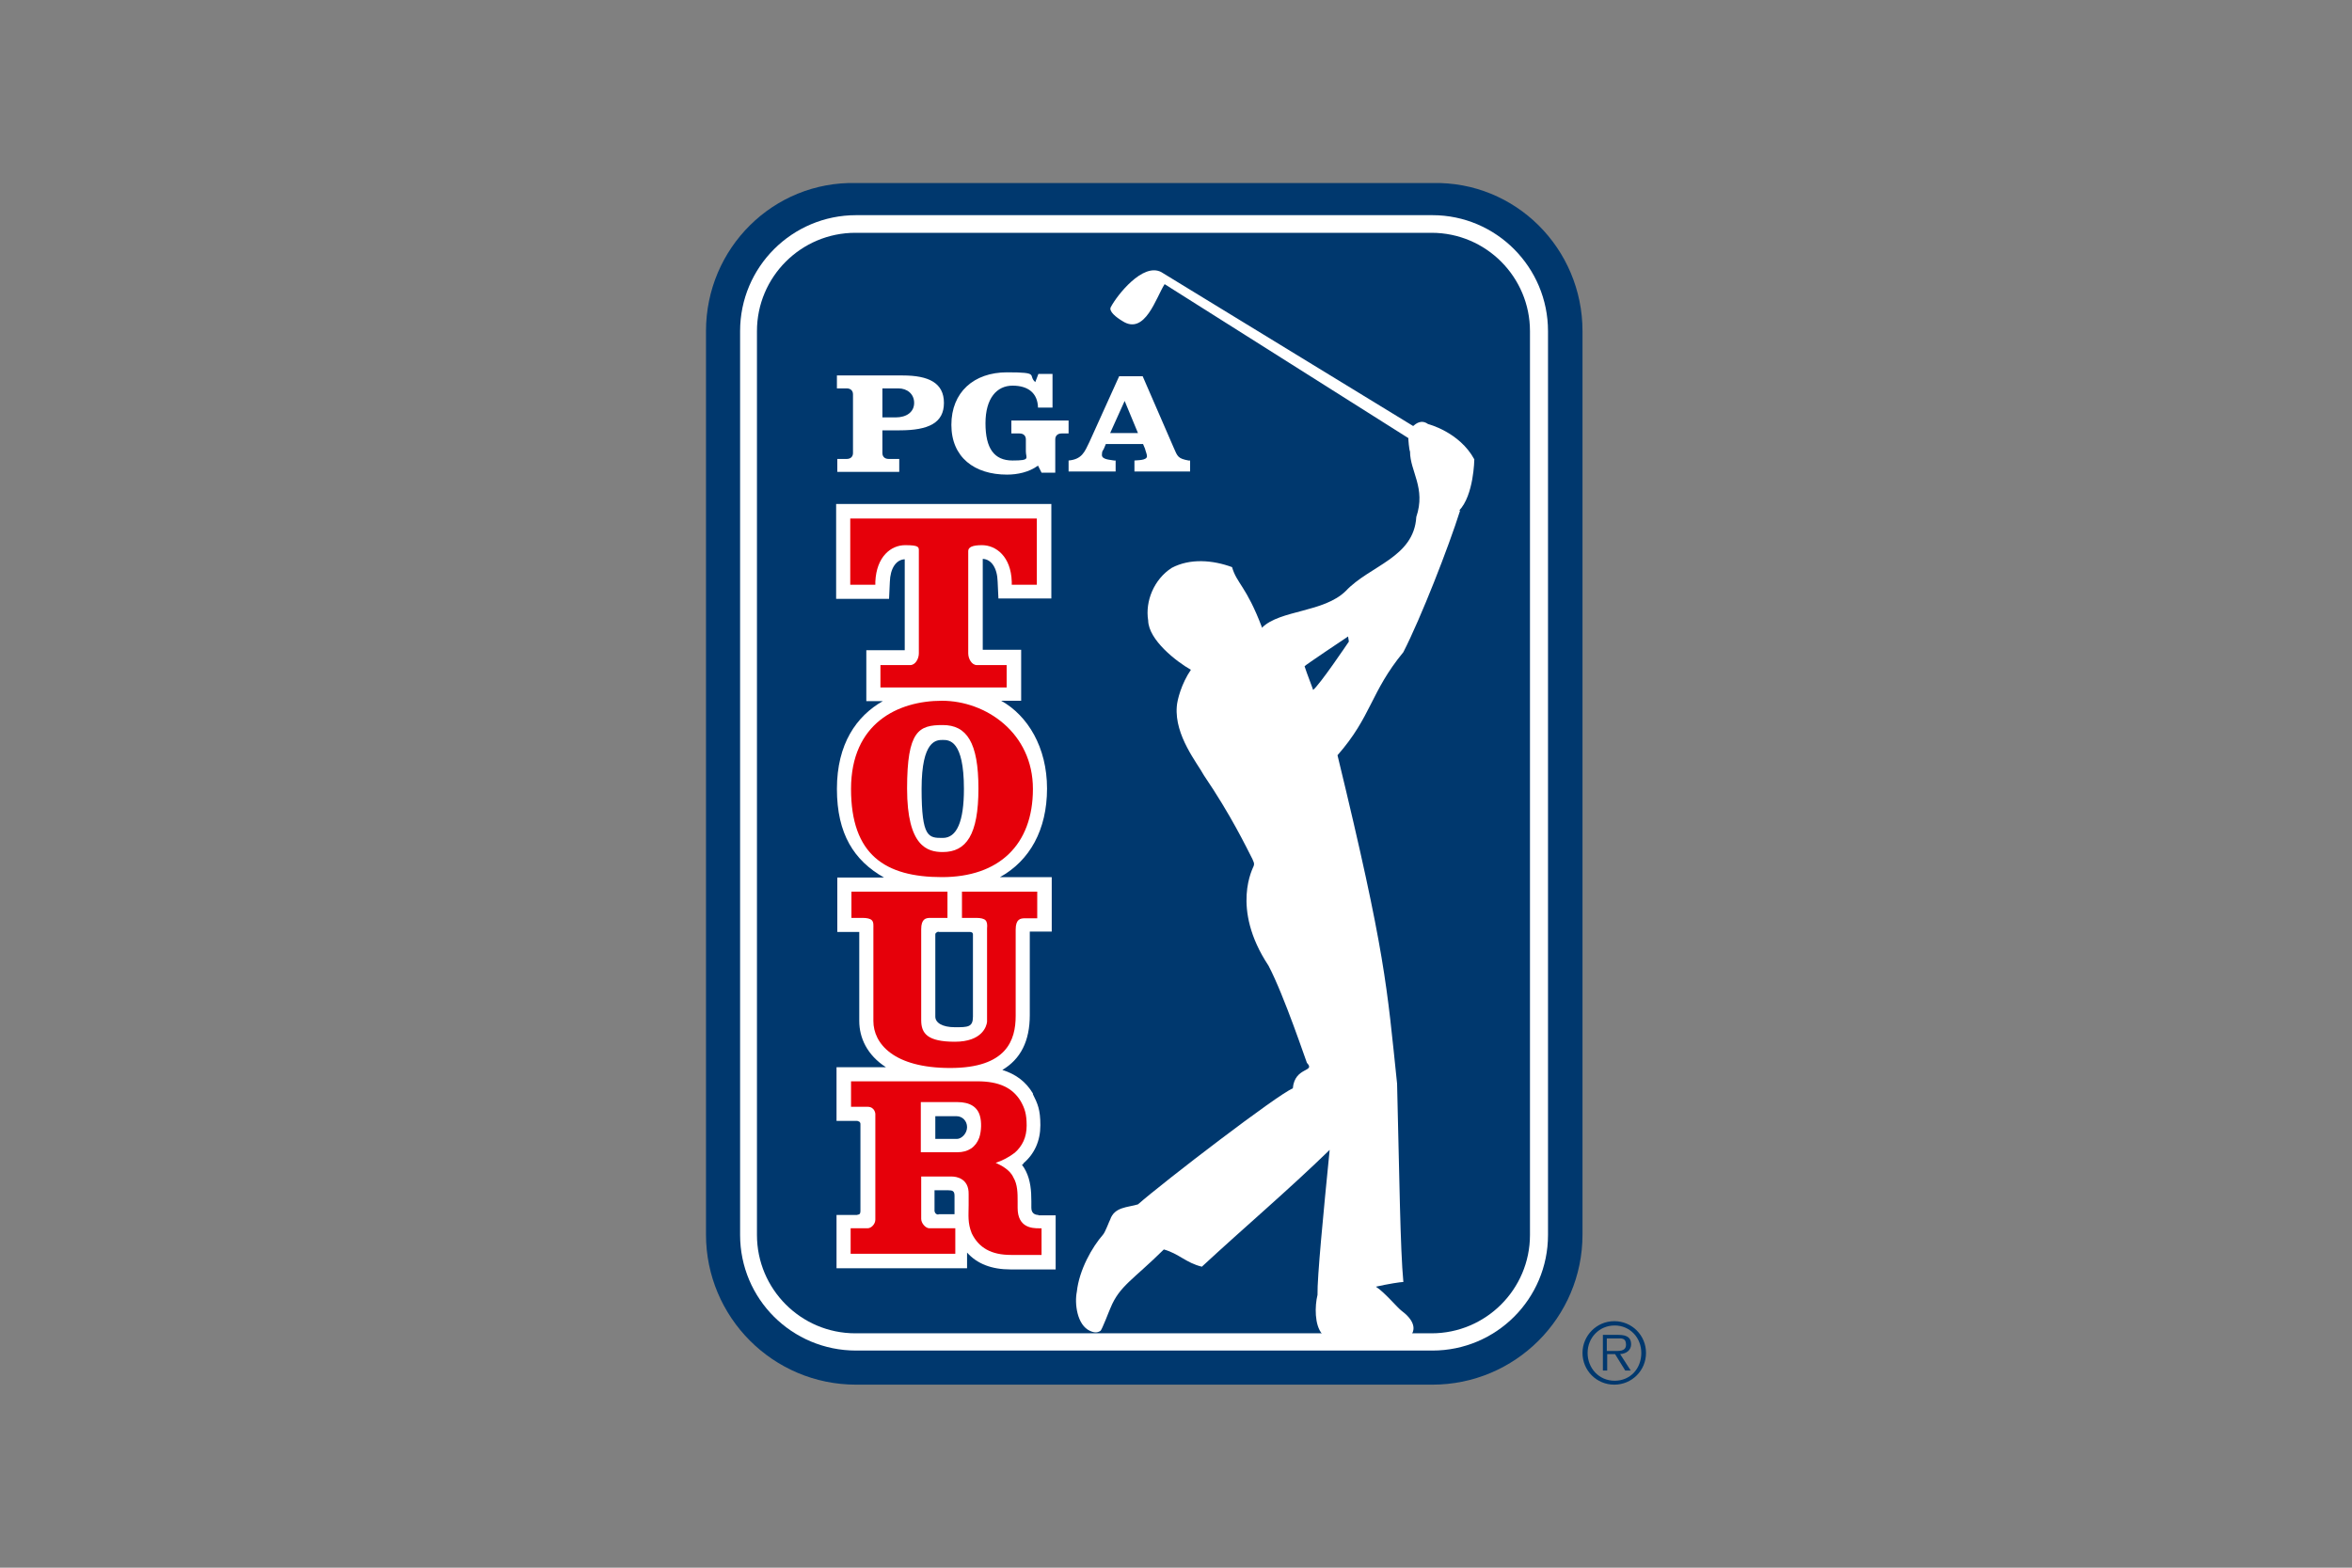 <?xml version="1.0" encoding="UTF-8"?>
<svg id="Layer_1" xmlns="http://www.w3.org/2000/svg" version="1.1" viewBox="0 0 600 400">
  <rect x="0" y="0" width="600" height="400" fill="#808080" stroke="none"/>
  <!-- Generator: Adobe Illustrator 29.8.1, SVG Export Plug-In . SVG Version: 2.1.1 Build 2)  -->
  <defs>
    <style>
      .st0 {
        fill: #e6000a;
      }

      .st1 {
        fill: #fff;
      }

      .st2 {
        fill: #00386e;
      }
    </style>
  </defs>
  <path id="path4" class="st2" d="M180.1,315c0,21.1,17.1,38.3,38.3,38.3h147c21.1,0,38.3-17.1,38.3-38.3V84.5c0-21.1-17.1-38.3-38.3-37.8h-147c-21.1-.5-38.3,16.6-38.3,37.8v230.6Z"/>
  <path id="path6" class="st1" d="M218.4,54.9c-16.3,0-29.6,13.2-29.6,29.6v230.6c0,16.3,13.2,29.5,29.6,29.5h147c16.3,0,29.5-13.2,29.5-29.5V84.5c0-16.3-13.2-29.6-29.5-29.6h-147Z"/>
  <path id="path8" class="st2" d="M218.2,59.4c-13.8,0-25.1,11.2-25.1,25.1v230.6c0,13.8,11.2,25.1,25.1,25.1h147c13.8,0,25.1-11.2,25.1-25.1V84.5c0-13.8-11.2-25.1-25.1-25.1h-147Z"/>
  <path id="path10" class="st2" d="M411.6,344.7c1.3,0,3.2.2,3.2-1.6s-1.2-1.6-2.3-1.6h-2.6v3.2h1.7ZM415.9,349.7h-1.3l-2.6-4.2h-2v4.2h-1.1v-9.1h4c2.4,0,3.2.9,3.2,2.4s-1.2,2.4-2.8,2.5l2.7,4.2ZM418.7,345.2c0-3.9-2.9-7-6.8-7s-6.9,3.1-6.9,7,2.9,7.1,6.9,7.1,6.8-3.1,6.8-7.1M403.7,345.2c0-4.4,3.6-8.1,8.1-8.1s8.1,3.6,8.1,8.1-3.6,8.1-8.1,8.1-8.1-3.6-8.1-8.1"/>
  <path id="path12" class="st1" d="M217.6,115.6c0,.9-.6,1.5-1.6,1.5h-2.4v3.3h15.8v-3.3h-2.7c-1,0-1.6-.6-1.6-1.5v-5.8h4.4c7.4,0,11.3-1.9,11.3-7s-3.9-7-10.5-7h-16.8v3.3h2.5c1,0,1.6.6,1.6,1.5v15.1ZM225.1,99.1h4.1c2.2,0,4,1.4,4,3.7s-1.9,3.7-4.7,3.7h-3.4v-7.4Z"/>
  <path id="path14" class="st1" d="M272.6,110.6h-1.8c-1,0-1.6.6-1.6,1.5v8.5h-3.5l-.9-1.8c-2.3,1.7-5.3,2.3-7.9,2.3-8.3,0-14.2-4.4-14.2-12.7s5.7-13.4,14.2-13.4,5.2.7,7.2,2.5l.8-2.1h3.6v8.6s-3.7,0-3.7,0c-.1-3.7-2.5-5.6-6.5-5.6s-6.9,3.2-6.9,9.6,2.2,9.5,6.9,9.5,3.4-.6,3.4-2.3v-3.1c0-.9-.6-1.5-1.6-1.5h-2.1v-3.3h14.6v3.3Z"/>
  <path id="path16" class="st1" d="M283.2,110.5l3.7-8.2,3.4,8.2h-7ZM303.2,117.5c-2.7-.5-2.8-1-3.8-3.3l-7.9-18.2h-6l-7.6,16.8c-1.2,2.5-1.9,4.4-5.3,4.7v2.8h12v-2.8h-.4c-.9-.2-3.1-.2-3.1-1.4s.3-1.1.5-1.6l.5-1.2h9.5l.5,1.2c.1.5.5,1.4.5,1.9,0,1.1-2.4,1-3.2,1.1v2.8h14.2v-2.8h-.4Z"/>
  <path id="path18" class="st1" d="M335,176.1c-.2-.7-1.6-4.2-2.2-6.1,0-.2,11.1-7.6,11.1-7.6,0,0,.1.6.2,1.3,0,0-7.6,11.3-9.2,12.4M372.2,130.3c3.8-3.9,3.9-13.1,3.9-13.1-3.8-7-11.8-9-11.8-9-1.8-1.3-3.2,0-3.8.5h0l-64.3-39.3c-4.7-2.4-11.2,5.9-12.8,8.9-.7,1.1,1.4,2.7,2.9,3.6,5.8,3.8,8.6-6,10.8-9.4l62.2,39.3c-.1,0,.2,3.2.4,3.4,0,5.1,4.1,9.3,1.6,16.7-.6,10.4-11.9,12.4-18,18.9-5.6,5.5-16.7,4.8-21.3,9.3,0,0-.1.1-.1.1,0,0,0-.2,0-.2-4-10.5-6.4-11.1-7.6-15.3-4.9-1.8-10.7-2.3-15.4.2-4.5,2.9-6.8,8.5-6,13.4.1,5,7.2,10.5,10.9,12.6-2.4,3.5-3.5,7.7-3.6,9.4-.6,7.4,5.3,14.5,6.9,17.5,7,10.3,10.9,18.5,12.4,21.4.2.6.6,1,.3,1.8,0,.2-6,10.6,3.8,25.4,4,7.6,9.7,24.7,9.8,24.8,2.3,2.4-3.1.9-3.6,6.5-3.8,1.5-32.9,23.8-39.5,29.6-2.6.8-6,.6-7.1,3.9-.2.3-1.2,3.1-1.8,3.8-2.8,3.2-6.1,9-6.7,14.6-.6,2.9,0,8.5,3.4,10,1.5.7,2.2.2,2.6,0,.4-.2,2.3-5.3,2.6-5.9,2.3-5.6,5.7-7.1,13.6-14.9,3.9,1.1,5.6,3.4,9.7,4.4,10.9-10.1,21.9-19.4,32.6-29.8-1.6,16.1-3.2,32.6-3.1,37-.7,2.8-.8,7.7,1.2,10,0,0,17.8,1,21.2.8,1.7-.1,1.8-1.1,1.8-1.1,0,0,1.6-2.4-2.7-5.6-1.2-.9-4.3-4.7-6.6-6.2,3.1-.7,6.3-1.2,7-1.2-.8-8.5-1-26.7-1.6-50.6-2.6-24.8-2.9-33.1-15.2-83.8,8.7-9.9,8.4-16.1,16.8-26.3,4.5-8.8,11.5-26.7,14.5-36.2"/>
  <path id="path20" class="st1" d="M238.6,290.6v-5.8h5.4c1.5,0,2.7,1.2,2.7,2.8s-1.4,3-2.6,3h-5.5ZM239.4,309.9c-.9,0-1-.9-1-.9v-5.3s3.5,0,3.5,0c1.1,0,1.6.2,1.6,1.4,0,.3,0,2.5,0,2.5,0,.7,0,1.5,0,2.2h-4.1ZM245.9,201.3c0,8.3-1.8,12.5-5.4,12.5s-5.4,0-5.4-12.5,3.8-12.5,5.4-12.5,5.4,0,5.4,12.5M239.4,237.8h8.1s.7,0,.7.6,0,18.3,0,21-1.3,2.7-4.6,2.7-5-1.2-5-2.7v-21c0-.5.8-.7.8-.7M264.9,310c-.4,0-1.8-.1-1.8-1.8v-1.7c0-2.6-.2-5.3-1.4-7.7-.3-.6-.6-1.1-1-1.6.1,0,.3-.2.4-.3h0c0,0,0-.1,0-.1,2.8-2.4,4.3-5.7,4.3-9.7s-.7-5.5-1.9-7.9h0c0-.1,0-.2,0-.2-1.8-3-4.3-4.9-7.8-6,4.7-2.8,7-7.4,7-14v-21.3h5.6v-13.9h-13.2c7.6-4.2,12-12.1,12-22.6s-4.9-18.6-11.7-22.4h5.1v-13h-9.8v-23.2c2.2.1,3.7,2.3,3.8,5.8l.2,4.3h13.5s0-24.1,0-24.1h-54.9v24.2h13.5s.2-4.3.2-4.3c.1-3.5,1.6-5.7,3.8-5.8v23.2h-9.8v13h4.2c-6.7,3.8-11.7,10.9-11.7,22.4s4.4,18.3,12,22.6h-11.9v13.9h5.6v22.7c0,4.3,2,8.7,6.8,11.8h-12.6s0,13.7,0,13.7c0,0,4.1,0,5.3,0,0,.1.9,0,.8,1,0,3.9,0,17.7,0,22,0,1.2-.8.8-.8,1-1.1,0-5.3,0-5.3,0v13.6h33.3s0-4,0-4c2.6,2.9,6.3,4.3,11.1,4.3h11.5v-13.8h-4.4Z"/>
  <path id="path22" class="st0" d="M263.7,132.3h-46.8v16.9h6.4s0-.8,0-.8c.3-6.4,4-9.3,7.6-9.3s3.5.5,3.5,1.5v26.1c0,1.4-.9,3-2.2,3h-7.6v5.7h32.2v-5.7h-7.6c-1.3,0-2.2-1.6-2.2-3v-26.1c0-1,1.1-1.5,3.5-1.5,3.6,0,7.4,2.9,7.6,9.3v.8s6.4,0,6.4,0v-16.9h-.9Z"/>
  <path id="path24" class="st0" d="M264.6,227.5h-19.2v6.7h3.6c1.2,0,2,.2,2.4.6.4.4.5,1.1.4,2.1,0,0,0,.6,0,.6,0,0,0,23.2,0,23.2-.1,1.1-1.2,5.1-8.2,5.1s-8.6-2.1-8.6-5.5v-23.2c0-2.7,1.2-2.9,2.4-2.9h4.3v-6.7h-24.5v6.7h2.8c1.2,0,2,.2,2.4.6.5.5.4,1.3.4,2.1,0,0,0,.6,0,.6v23c0,5.8,5.2,12,19.6,12s16.7-7.1,16.7-13.3v-22c0-2.7,1.2-2.9,2.4-2.9h3.1v-6.7Z"/>
  <path id="path26" class="st0" d="M240.5,217.4c-3.9,0-9.1-1.4-9.1-16.2s3-16.2,9.1-16.2,9.1,4.4,9.1,16.2-3.1,16.2-9.1,16.2M240.3,178.8c-11.2,0-23.2,5.7-23.2,22.5s8.7,22.5,23.2,22.5,23.2-8.2,23.2-22.5-12-22.5-23.2-22.5"/>
  <path id="path28" class="st0" d="M234.9,281.2c1.3,0,6,0,9.3,0s5.2,1.3,5.8,3.6c.4,1.4.4,3.7-.2,5.5-.9,2.4-2.8,3.7-5.6,3.7s-7.3,0-9.3,0v-12.9ZM265,313.4c-1.6,0-5.4-.1-5.4-5.2v-1.7c0-2,0-4.3-1.1-6.1-.9-2-3.2-3.1-4.5-3.7,1.6-.5,3.5-1.5,4.9-2.6,1.9-1.7,3-3.9,3-6.9s-.5-4.4-1.5-6.2c-2.1-3.5-5.6-5.1-11.1-5.1s-32.2,0-32.2,0v6.5s2.3,0,4.2,0,2,1.8,2,1.8c0,0,0,20.4,0,27,0,1.1-1,2.2-2,2.2h-4.3v6.5h26.7v-6.5h-6.6c-1,0-2.1-1.3-2.1-2.4,0,0,0-8.1,0-10.8h7.9c.9,0,4.3.4,4.2,4.5v2.8c0,2.5-.3,4.5.8,7.2,1.8,3.7,5,5.5,10,5.5h7.8v-6.8h-.9Z"/>
</svg>